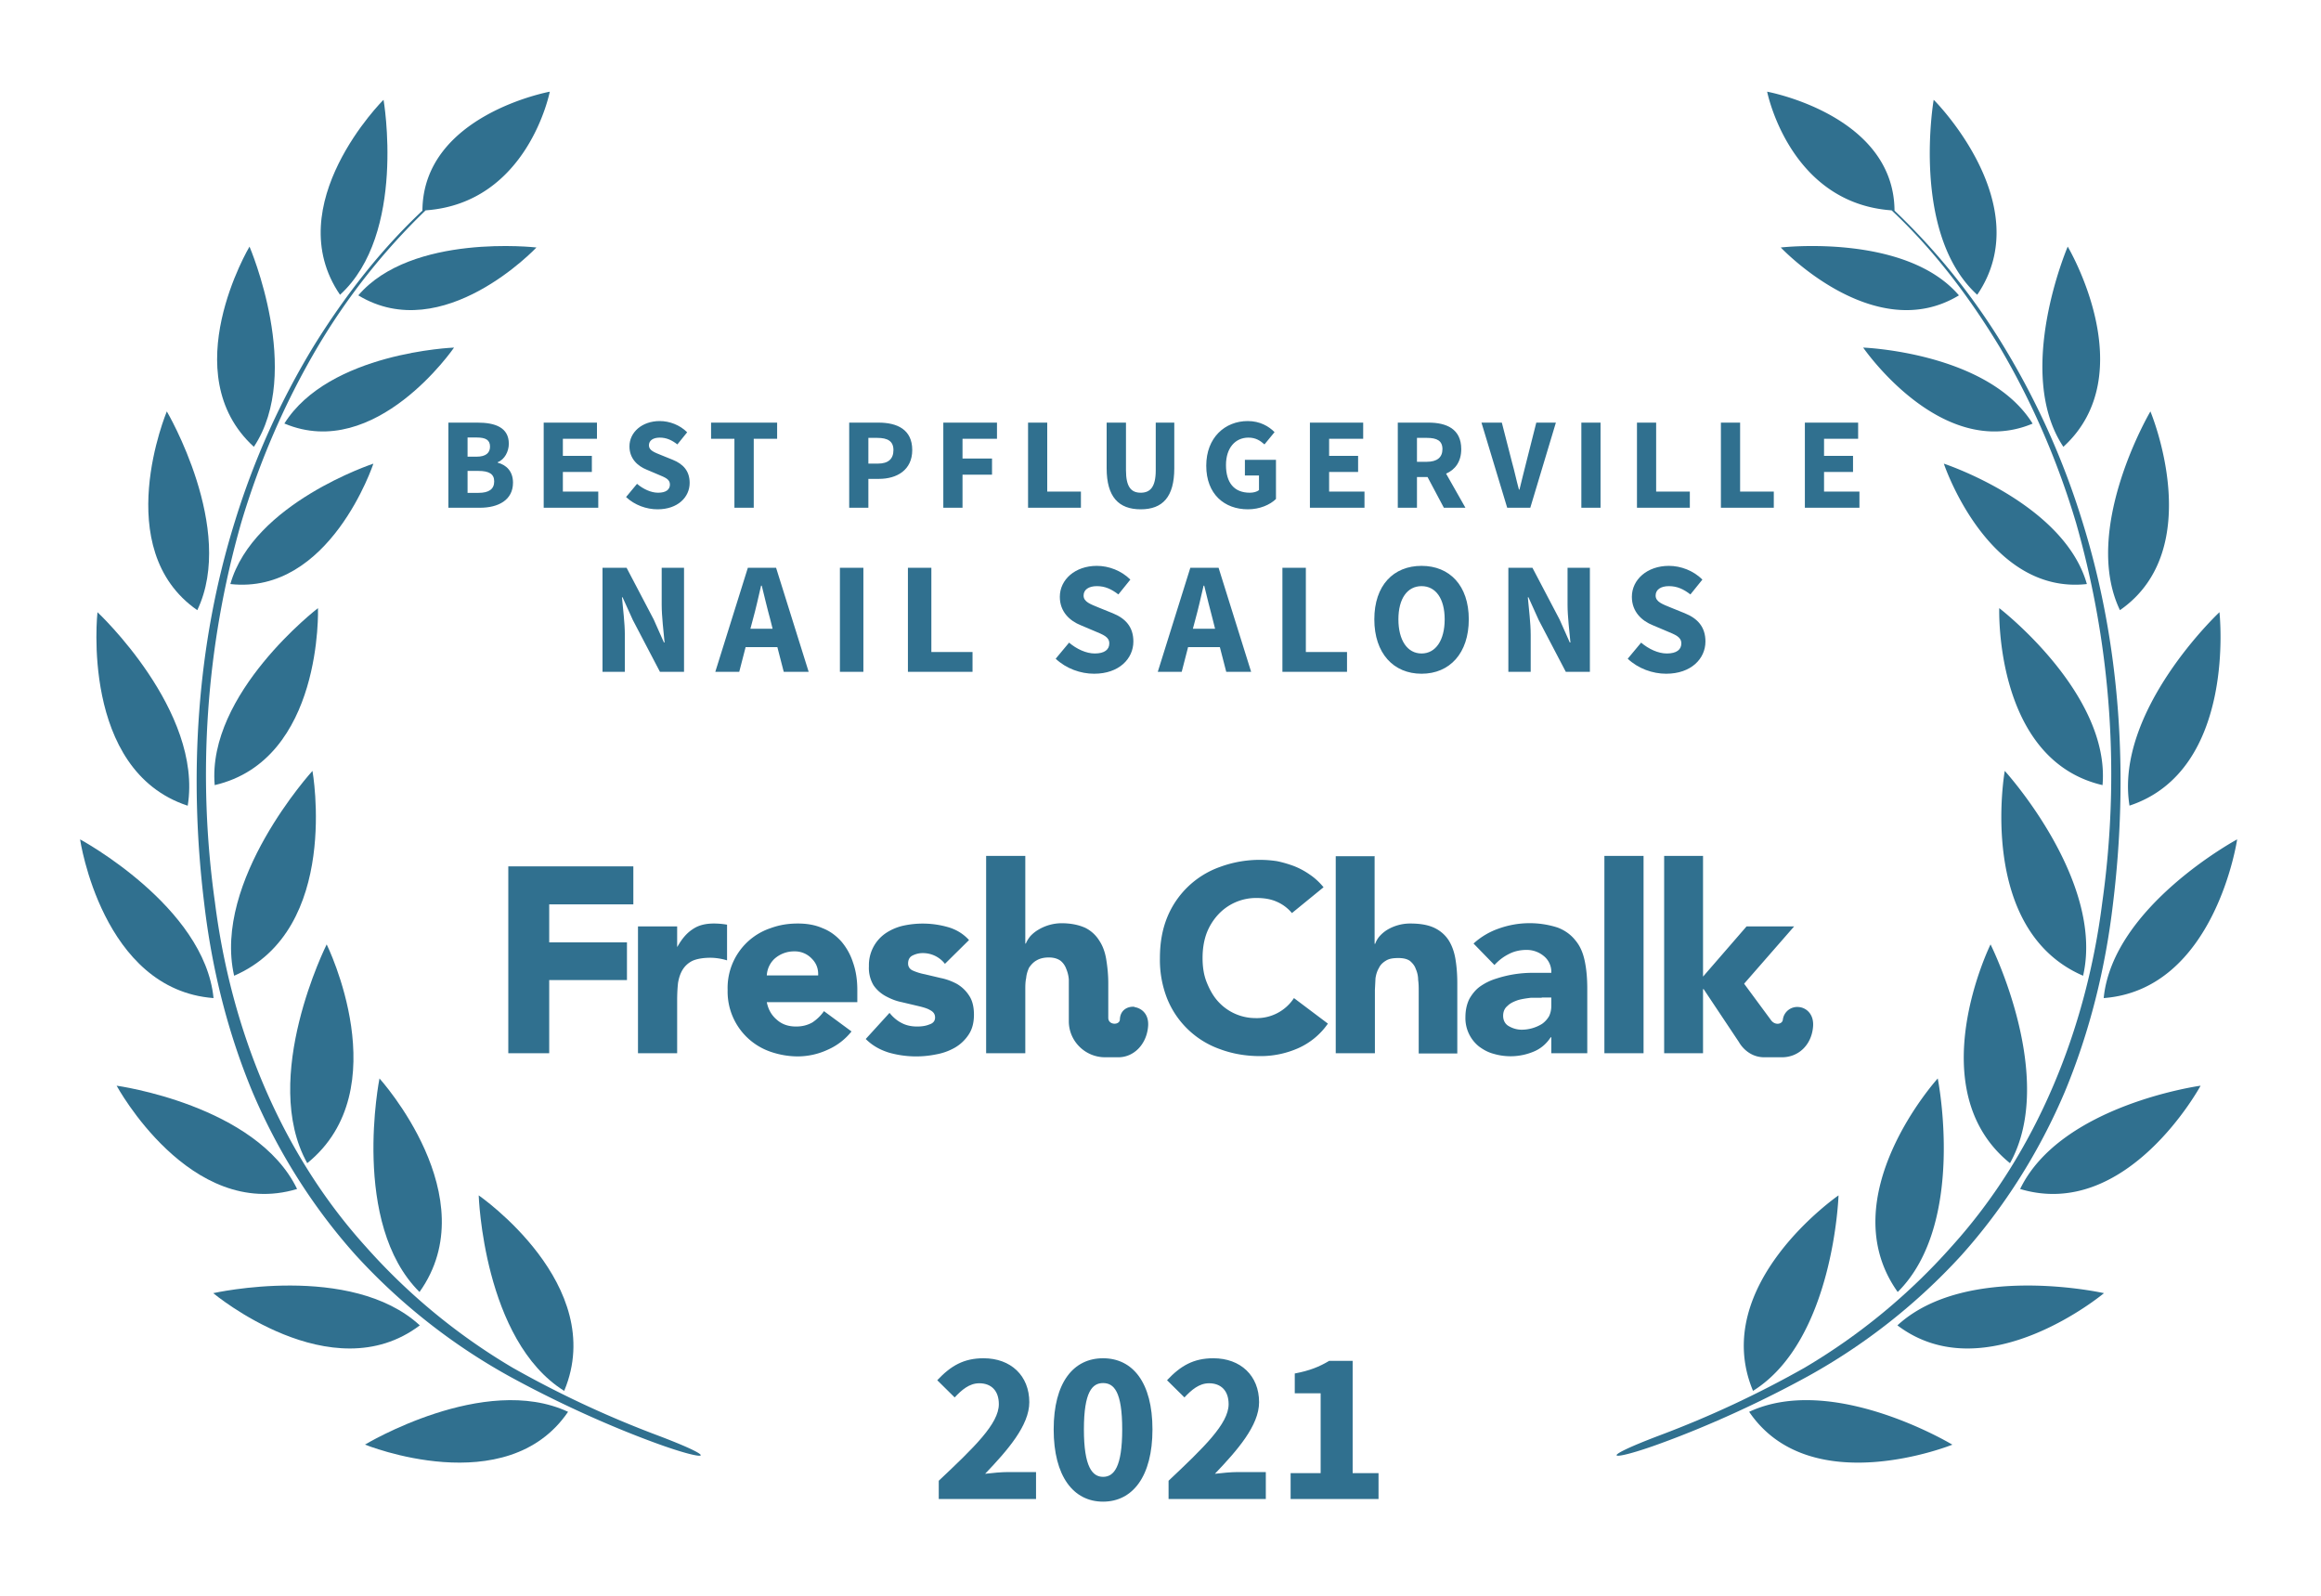 <svg xmlns="http://www.w3.org/2000/svg" width="800" height="550">
  <rect width="100%" height="100%" fill="none"/>
  <!-- <g fill="#30708f"> -->
  <g fill="#30708f">
    <path d="M572.1 494.7c-23 8.7-16.6 9 .5 2.7 17-6.2 35.2-14.6 51-23.3a208.3 208.3 0 0 0 52.4-41.4c14.9-16.6 27-35.9 35.7-56.4 8.6-20.7 14-42.6 16.6-64.8 5.4-44 2.7-89.4-10.6-131.9a267.8 267.8 0 0 0-27.3-60.6A227.5 227.5 0 0 0 653 72.6c-.2-33-43.9-41-43.9-41S616.7 70 652 72.5c14.7 13.8 26.9 30 37.3 47.2 11.2 19 20 39.4 26.3 60.6a315.9 315.9 0 0 1 9 130.8c-5.5 43.5-22.5 86-52 118.6a211.4 211.4 0 0 1-50.6 41.7 354.5 354.5 0 0 1-49.9 23.3z"/>
    <path d="M681.5 101.6c-23-21-15-67.2-15-67.2.1 0 36.2 36.2 15 67.2zM675.2 101.8c-29.2 17.7-61.4-16.5-61.4-16.5s43-5 61.4 16.5zM700.6 146c-31.4 13.2-58.4-26.2-58.4-26.2s43.1 1.6 58.4 26.2zM670 159.8s15.1 45.3 49.3 41.5c-7.9-27.9-49.3-41.5-49.3-41.5zM689.1 209.6s38.3 29.4 35.6 61c-37.4-8.7-35.6-61-35.6-61zM691 265.7s34.5 37.8 27 70.6c-36.8-15.9-27-70.6-27-70.6zM692.8 400.9c-31.4-25.4-6.7-75.4-6.7-75.4s23.1 46 6.7 75.4zM654.1 445.3c-23.3-32.7 13.8-73.6 13.8-73.6s10 50-13.8 73.6zM604.2 479.3C589 442.8 633.7 412 633.7 412s-1.6 50-29.5 67.4zM711.2 154c-17.1-25.7 1.5-69 1.5-69s26.1 43.8-1.5 69zM730.7 210.3c-13.4-28 10.5-68.5 10.5-68.5s19.9 47.4-10.5 68.5zM734 277.7C728.7 245 765 211 765 211s6.1 54.5-31.1 66.7zM725.1 344c3.1-31.6 46-54.7 46-54.7s-7.6 51.8-46 54.7zM758.5 374.2s-25.3 46.7-62.2 35.6c14-29 62.2-35.6 62.2-35.6zM725.2 445.7s-40.8 34.1-71.2 11.1c23.7-21.8 71.2-11.1 71.2-11.1zM673 497.9s-49 19.8-70.1-11.3c28.9-13.5 70 11.3 70 11.3zM226.6 494.7c23 8.7 16.7 9-.5 2.7-17-6.2-35.2-14.6-51-23.3a208.3 208.3 0 0 1-52.4-41.4c-14.9-16.6-27-35.9-35.7-56.4-8.6-20.7-14-42.6-16.6-64.8-5.4-44-2.7-89.4 10.6-131.9a267.8 267.8 0 0 1 27.3-60.6c10.5-16.9 22.8-32.8 37.3-46.4.2-33 43.9-41 43.9-41S182 70 146.7 72.5a224.4 224.4 0 0 0-37.3 47.2c-11.2 19-20 39.4-26.3 60.6a315.9 315.9 0 0 0-9 130.8c5.5 43.5 22.5 86 52 118.6a211.4 211.4 0 0 0 50.6 41.7 354.5 354.5 0 0 0 49.9 23.3z"/>
    <path d="M117.2 101.6c23-21 15-67.2 15-67.2-.1 0-36.2 36.2-15 67.2zM123.5 101.8c29.2 17.7 61.4-16.5 61.4-16.5s-43-5-61.4 16.5zM98.1 146c31.4 13.2 58.4-26.2 58.4-26.2S113.4 121.4 98 146zM128.7 159.8s-15 45.3-49.3 41.5c7.9-27.9 49.3-41.5 49.3-41.5zM109.6 209.6S71.3 239 74 270.6c37.4-8.7 35.6-61 35.6-61zM107.7 265.7s-34.5 37.8-27 70.6c36.8-15.9 27-70.6 27-70.6zM105.9 400.9c31.4-25.4 6.7-75.4 6.7-75.4s-23.1 46-6.7 75.4zM144.6 445.3c23.3-32.7-13.8-73.6-13.8-73.6s-10 50 13.8 73.6zM194.5 479.3C209.7 442.8 165 412 165 412s1.6 50 29.5 67.4zM87.5 154c17.1-25.7-1.5-69-1.5-69s-26.1 43.8 1.5 69zM68 210.3c13.4-28-10.5-68.5-10.5-68.5S37.6 189.2 68 210.3zM64.7 277.7C70 245 33.6 211 33.6 211s-6.1 54.5 31.1 66.7zM73.6 344c-3.1-31.6-46-54.7-46-54.7s7.6 51.8 46 54.7zM40.2 374.2s25.3 46.7 62.2 35.6c-14-29-62.2-35.6-62.2-35.6zM73.5 445.7s40.8 34.1 71.2 11.1C121 435 73.5 445.7 73.5 445.7zM125.8 497.9s48.8 19.8 70-11.3c-28.9-13.5-70 11.3-70 11.3z"/>
    <path d="M175.2 363h14.1v-25.2h26.8v-13h-26.8v-13.1h29v-13.1h-43.1zM445.3 314.7a14 14 0 0 0-5.2-3.9c-2-.9-4.3-1.3-7-1.3a17.8 17.8 0 0 0-13.3 5.8 20 20 0 0 0-4 6.6c-.9 2.6-1.3 5.3-1.3 8.3 0 3 .4 5.8 1.4 8.3 1 2.5 2.2 4.7 3.8 6.5a17.4 17.4 0 0 0 13 5.9A15.3 15.3 0 0 0 446 344l11.7 8.8a24.6 24.6 0 0 1-10.3 8.5 32 32 0 0 1-13 2.7c-5 0-9.6-.8-13.9-2.4a30.6 30.6 0 0 1-18.2-17.4 36.4 36.4 0 0 1-2.5-14c0-5.2.8-9.8 2.5-14a30.7 30.7 0 0 1 18.2-17.4 39.6 39.6 0 0 1 19.6-2c2 .4 4 1 5.9 1.7a26 26 0 0 1 5.4 2.9c1.8 1.2 3.4 2.7 4.8 4.4zM219.9 319.3h13.5v7h.1c1.5-2.7 3.2-4.7 5.2-6 2-1.4 4.4-2 7.4-2a26.8 26.8 0 0 1 4.5.4V331a20.4 20.4 0 0 0-5.7-.9c-2.6 0-4.7.4-6.1 1a8.2 8.2 0 0 0-3.5 3.1c-.8 1.3-1.3 2.8-1.6 4.6-.2 1.8-.3 3.8-.3 6V363h-13.5v-43.7zM293.5 355.5a21.5 21.5 0 0 1-8.2 6.3 24.6 24.6 0 0 1-10.3 2.3c-3.3 0-6.5-.6-9.4-1.6a21.9 21.9 0 0 1-14.8-21.3 21.7 21.7 0 0 1 14.8-21.3c3-1.1 6-1.6 9.4-1.6 3.2 0 6 .5 8.5 1.6 2.6 1 4.7 2.6 6.5 4.6a21 21 0 0 1 4 7.2c1 2.8 1.5 6 1.5 9.5v4.2h-31.2c.5 2.6 1.7 4.6 3.5 6.1 1.8 1.6 4 2.3 6.6 2.3 2.2 0 4-.5 5.6-1.4 1.5-1 2.9-2.3 4-3.9zM282 336.2c.1-2.3-.6-4.2-2.2-5.8a8 8 0 0 0-6-2.5 10.1 10.1 0 0 0-6.9 2.6 8.5 8.5 0 0 0-2.6 5.7zM325.7 332.2a9.6 9.6 0 0 0-7.8-3.7c-1.1 0-2.3.3-3.3.8-1.1.5-1.6 1.5-1.6 2.8 0 1 .5 1.9 1.6 2.4s2.6 1 4.2 1.3l5.5 1.3c2 .4 3.8 1.1 5.5 2 1.7 1 3.1 2.3 4.2 4 1.1 1.6 1.7 3.8 1.7 6.6s-.6 5.1-1.9 7a14.1 14.1 0 0 1-4.7 4.4 20 20 0 0 1-6.4 2.3 34.3 34.3 0 0 1-16.3-.6c-3.2-1-5.8-2.5-8-4.7l8.2-9c1.2 1.5 2.6 2.7 4.2 3.5 1.5.8 3.3 1.2 5.3 1.2 1.6 0 3-.2 4.2-.7 1.3-.4 2-1.2 2-2.4s-.6-2-1.8-2.6c-1-.6-2.5-1-4.2-1.4l-5.5-1.3c-2-.4-3.7-1.1-5.4-2-1.7-.9-3.2-2.2-4.3-3.8a11.6 11.6 0 0 1-1.6-6.6 13.3 13.3 0 0 1 5.7-11.3 18 18 0 0 1 5.9-2.6 31.6 31.6 0 0 1 15.5.4c2.9.8 5.4 2.3 7.4 4.5zM534.7 357.5h-.2c-1.5 2.3-3.5 4-6 5a20.6 20.6 0 0 1-13.7.7c-1.9-.5-3.5-1.4-5-2.5a12.5 12.5 0 0 1-4.7-10.1c0-2.5.5-4.6 1.4-6.4 1-1.7 2.2-3.2 3.8-4.3 1.6-1.1 3.4-2 5.4-2.6a40.1 40.1 0 0 1 13-2h6a7 7 0 0 0-2.6-5.8 9.2 9.2 0 0 0-6-2.1c-2.2 0-4.3.5-6 1.4-2 1-3.5 2.2-5 3.8l-7.2-7.4a25 25 0 0 1 8.8-5.2 31.5 31.5 0 0 1 20.2-.3c2.6 1 4.6 2.5 6.1 4.4 1.6 1.9 2.6 4.2 3.2 7 .6 2.8.9 6 .9 9.7V363h-12.4zm-3.3-13.6h-3.8c-1.6.2-3 .4-4.4.8-1.4.5-2.6 1-3.6 2-1 .8-1.5 2-1.5 3.4 0 1.6.7 2.9 2 3.6 1.4.8 2.9 1.2 4.4 1.2a13.4 13.4 0 0 0 7-2c1-.7 1.8-1.6 2.4-2.6.5-1 .8-2.2.8-3.6v-2.9h-3.3zM553 363v-68h13.5v68zM473.8 295v30.3h.2a8 8 0 0 1 1.5-2.6 12 12 0 0 1 2.6-2.2 15.4 15.4 0 0 1 8-2.2c3.5 0 6.2.5 8.3 1.5 2.1 1 3.8 2.5 5 4.4 1.1 1.8 1.9 4 2.3 6.6.4 2.5.6 5.2.6 8.1v24.2H489v-21.5c0-1.2 0-2.5-.2-3.9 0-1.3-.3-2.6-.8-3.7-.4-1.2-1.1-2-2-2.8-1-.7-2.3-1-4-1-1.8 0-3.2.2-4.3.9-1 .6-1.9 1.4-2.4 2.5-.6 1-1 2.2-1.2 3.6l-.2 4V363h-13.5v-67.9h13.5zM587 340.9h.2l12.2 18.3s2.7 5.2 8.7 5.2h6.1c5.7 0 10.1-4.2 10.7-10.3.5-4.7-2.5-6.8-4.8-7a5 5 0 0 0-5.6 4.4c-.2 1.5-2.6 2-4 .2l-9.3-12.6v-.1l17.2-19.7H602l-15 17.3V295h-13.4v68H587v-22.1zM391 347c-2.2-.2-4.9 1-5 4.4-.1 2-4 2-4-.6v-11.9c0-3-.3-5.7-.7-8.2-.4-2.5-1.2-4.7-2.4-6.5a11.9 11.9 0 0 0-4.8-4.4c-2.2-1-4.9-1.6-8.3-1.6a15.8 15.8 0 0 0-8 2.3 12 12 0 0 0-2.7 2.2c-.7.9-1.2 1.7-1.5 2.5h-.2V295h-13.5v68h13.5v-21.8c0-1.4 0-2.8.3-4.1.1-1.3.5-2.5 1-3.6.7-1 1.5-1.9 2.6-2.5 1-.6 2.4-1 4.2-1 1.7 0 3 .4 4 1.1.9.7 1.6 1.7 2 2.8.5 1.2.8 2.4.9 3.7V352c0 6.8 5.6 12.4 12.5 12.4h4.6c5.2 0 9.6-4.3 10.2-10.4.5-4.7-2.5-6.6-4.7-6.9z"/>
    <path d="M154.55 175.00L165.44 175.00C171.78 175.00 176.82 172.34 176.82 166.36C176.82 162.44 174.53 160.24 171.56 159.47L171.56 159.29C173.94 158.39 175.38 155.56 175.38 152.95C175.38 147.32 170.66 145.66 164.58 145.66L154.55 145.66ZM161.16 157.40L161.16 150.79L164.31 150.79C167.42 150.79 168.90 151.64 168.90 153.94C168.90 156.05 167.51 157.40 164.27 157.40ZM161.16 169.87L161.16 162.31L164.90 162.31C168.54 162.31 170.34 163.34 170.34 165.91C170.34 168.61 168.50 169.87 164.90 169.87ZM187.40 175.00L206.21 175.00L206.21 169.42L194.01 169.42L194.01 162.67L204.00 162.67L204.00 157.13L194.01 157.13L194.01 151.24L205.76 151.24L205.76 145.66L187.40 145.66ZM226.64 175.54C233.66 175.54 237.71 171.31 237.71 166.45C237.71 162.31 235.46 159.92 231.90 158.48L228.12 156.95C225.60 155.92 223.67 155.29 223.67 153.49C223.67 151.82 225.11 150.83 227.40 150.83C229.74 150.83 231.54 151.69 233.48 153.17L236.85 148.99C234.33 146.47 230.78 145.12 227.40 145.12C221.28 145.12 216.96 148.99 216.96 153.85C216.96 158.12 219.84 160.64 222.86 161.86L226.68 163.48C229.25 164.56 230.91 165.14 230.91 166.99C230.91 168.74 229.56 169.82 226.82 169.82C224.39 169.82 221.69 168.56 219.57 166.76L215.79 171.31C218.76 174.10 222.81 175.54 226.64 175.54ZM253.14 175.00L259.80 175.00L259.80 151.24L267.86 151.24L267.86 145.66L245.09 145.66L245.09 151.24L253.14 151.24ZM292.70 175.00L299.31 175.00L299.31 165.05L302.96 165.05C309.17 165.05 314.43 161.99 314.43 155.11C314.43 148.00 309.21 145.66 302.78 145.66L292.70 145.66ZM299.31 159.79L299.31 150.92L302.37 150.92C305.97 150.92 307.95 152.05 307.95 155.11C307.95 158.17 306.20 159.79 302.55 159.79ZM325.14 175.00L331.76 175.00L331.76 163.61L341.93 163.61L341.93 158.03L331.76 158.03L331.76 151.24L343.64 151.24L343.64 145.66L325.14 145.66ZM354.35 175.00L372.57 175.00L372.57 169.42L360.96 169.42L360.96 145.66L354.35 145.66ZM393.18 175.54C400.74 175.54 404.75 171.26 404.75 161.41L404.75 145.66L398.36 145.66L398.36 162.08C398.36 167.84 396.47 169.82 393.18 169.82C389.90 169.82 388.10 167.84 388.10 162.08L388.10 145.66L381.44 145.66L381.44 161.41C381.44 171.26 385.58 175.54 393.18 175.54ZM430.13 175.54C434.22 175.54 437.78 173.96 439.80 171.98L439.80 158.48L429.09 158.48L429.09 163.88L433.95 163.88L433.95 168.92C433.23 169.51 432.02 169.82 430.80 169.82C425.31 169.82 422.57 166.31 422.57 160.28C422.57 154.39 425.76 150.83 430.31 150.83C432.83 150.83 434.36 151.87 435.84 153.17L439.31 148.94C437.37 146.96 434.31 145.12 430.08 145.12C422.25 145.12 415.77 150.79 415.77 160.51C415.77 170.36 422.07 175.54 430.13 175.54ZM451.50 175.00L470.31 175.00L470.31 169.42L458.12 169.42L458.12 162.67L468.11 162.67L468.11 157.13L458.12 157.13L458.12 151.24L469.86 151.24L469.86 145.66L451.50 145.66ZM481.79 175.00L488.40 175.00L488.40 164.42L492.05 164.42L497.67 175.00L505.10 175.00L498.44 163.25C501.59 161.86 503.66 159.11 503.66 154.79C503.66 147.82 498.57 145.66 492.36 145.66L481.79 145.66ZM488.40 159.16L488.40 150.92L491.82 150.92C495.29 150.92 497.18 151.91 497.18 154.79C497.18 157.67 495.29 159.16 491.82 159.16ZM519.50 175.00L527.46 175.00L536.28 145.66L529.53 145.66L526.07 159.34C525.21 162.53 524.58 165.50 523.73 168.74L523.55 168.74C522.65 165.50 522.06 162.53 521.16 159.34L517.65 145.66L510.63 145.66ZM545.06 175.00L551.67 175.00L551.67 145.66L545.06 145.66ZM564.23 175.00L582.45 175.00L582.45 169.42L570.84 169.42L570.84 145.66L564.23 145.66ZM593.16 175.00L611.39 175.00L611.39 169.42L599.78 169.42L599.78 145.66L593.16 145.66ZM622.10 175.00L640.91 175.00L640.91 169.42L628.71 169.42L628.71 162.67L638.70 162.67L638.70 157.13L628.71 157.13L628.71 151.24L640.46 151.24L640.46 145.66L622.10 145.66Z"/>
<path d="M207.67 231.55L215.37 231.55L215.37 218.85C215.37 214.61 214.71 209.83 214.38 205.87L214.59 205.87L218.12 213.68L227.47 231.55L235.77 231.55L235.77 195.69L228.07 195.69L228.07 208.34C228.07 212.58 228.73 217.64 229.06 221.43L228.84 221.43L225.32 213.51L215.97 195.69L207.67 195.69ZM259.53 213.40C260.52 209.83 261.45 205.65 262.33 201.85L262.56 201.85C263.49 205.59 264.48 209.83 265.47 213.40L266.30 216.70L258.65 216.70ZM246.55 231.55L254.80 231.55L257 223.03L267.94 223.03L270.14 231.55L278.73 231.55L267.50 195.69L257.77 195.69ZM289.50 231.55L297.59 231.55L297.59 195.69L289.50 195.69ZM312.94 231.55L335.21 231.55L335.21 224.73L321.02 224.73L321.02 195.69L312.94 195.69ZM377.12 232.21C385.70 232.21 390.65 227.04 390.65 221.10C390.65 216.04 387.90 213.13 383.56 211.37L378.94 209.50C375.86 208.23 373.49 207.46 373.49 205.26C373.49 203.23 375.25 202.02 378.06 202.02C380.92 202.02 383.12 203.06 385.48 204.88L389.61 199.76C386.52 196.68 382.18 195.03 378.06 195.03C370.57 195.03 365.30 199.76 365.30 205.70C365.30 210.93 368.81 214.01 372.50 215.49L377.18 217.47C380.31 218.79 382.35 219.51 382.35 221.76C382.35 223.91 380.69 225.23 377.34 225.23C374.37 225.23 371.07 223.69 368.49 221.49L363.87 227.04C367.50 230.45 372.44 232.21 377.12 232.21ZM412.04 213.40C413.03 209.83 413.97 205.65 414.85 201.85L415.07 201.85C416.00 205.59 417.00 209.83 417.98 213.40L418.81 216.70L411.16 216.70ZM399.06 231.55L407.31 231.55L409.51 223.03L420.46 223.03L422.66 231.55L431.24 231.55L420.02 195.69L410.28 195.69ZM442.02 231.55L464.29 231.55L464.29 224.73L450.10 224.73L450.10 195.69L442.02 195.69ZM489.98 232.21C499.66 232.21 506.26 225.17 506.26 213.46C506.26 201.80 499.66 195.03 489.98 195.03C480.30 195.03 473.70 201.74 473.70 213.46C473.70 225.17 480.30 232.21 489.98 232.21ZM489.98 225.23C485.08 225.23 482.00 220.66 482.00 213.46C482.00 206.31 485.08 202.02 489.98 202.02C494.87 202.02 497.95 206.31 497.95 213.46C497.95 220.66 494.87 225.23 489.98 225.23ZM519.90 231.55L527.60 231.55L527.60 218.85C527.60 214.61 526.94 209.83 526.61 205.87L526.83 205.87L530.35 213.68L539.70 231.55L548.00 231.55L548.00 195.69L540.30 195.69L540.30 208.34C540.30 212.58 540.96 217.64 541.29 221.43L541.07 221.43L537.55 213.51L528.20 195.69L519.90 195.69ZM574.29 232.21C582.88 232.21 587.83 227.04 587.83 221.10C587.83 216.04 585.08 213.13 580.73 211.37L576.11 209.50C573.03 208.23 570.66 207.46 570.66 205.26C570.66 203.23 572.42 202.02 575.23 202.02C578.09 202.02 580.29 203.06 582.65 204.88L586.78 199.76C583.70 196.68 579.36 195.03 575.23 195.03C567.75 195.03 562.47 199.76 562.47 205.70C562.47 210.93 565.99 214.01 569.67 215.49L574.35 217.47C577.49 218.79 579.52 219.51 579.52 221.76C579.52 223.91 577.87 225.23 574.51 225.23C571.54 225.23 568.25 223.69 565.66 221.49L561.04 227.04C564.67 230.45 569.62 232.21 574.29 232.21Z"/>
<path d="M323.57 516.66L357.10 516.66L357.10 507.36L347.50 507.36C345.25 507.36 341.95 507.66 339.55 507.96C347.28 499.86 354.78 491.31 354.78 483.29C354.78 474.14 348.40 468.14 339.03 468.14C332.20 468.14 327.78 470.69 323.05 475.71L329.05 481.64C331.45 479.09 334.07 476.76 337.53 476.76C341.65 476.76 344.28 479.31 344.28 483.96C344.28 490.71 335.73 498.89 323.57 510.36ZM380.20 517.56C390.40 517.56 397.23 508.86 397.23 492.66C397.23 476.46 390.40 468.14 380.20 468.14C370.00 468.14 363.18 476.46 363.18 492.66C363.18 508.86 370.00 517.56 380.20 517.56ZM380.20 509.01C376.53 509.01 373.60 505.64 373.60 492.66C373.60 479.61 376.53 476.69 380.20 476.69C383.95 476.69 386.80 479.61 386.80 492.66C386.80 505.64 383.95 509.01 380.20 509.01ZM402.78 516.66L436.30 516.66L436.30 507.36L426.70 507.36C424.45 507.36 421.15 507.66 418.75 507.96C426.48 499.86 433.98 491.31 433.98 483.29C433.98 474.14 427.60 468.14 418.23 468.14C411.40 468.14 406.98 470.69 402.25 475.71L408.25 481.64C410.65 479.09 413.28 476.76 416.73 476.76C420.85 476.76 423.48 479.31 423.48 483.96C423.48 490.71 414.93 498.89 402.78 510.36ZM444.85 516.66L475.15 516.66L475.15 507.74L466.23 507.74L466.23 469.04L458.13 469.04C454.75 471.06 451.45 472.41 446.28 473.39L446.28 480.21L455.20 480.21L455.20 507.74L444.85 507.74Z"/>
  </g>
</svg>
